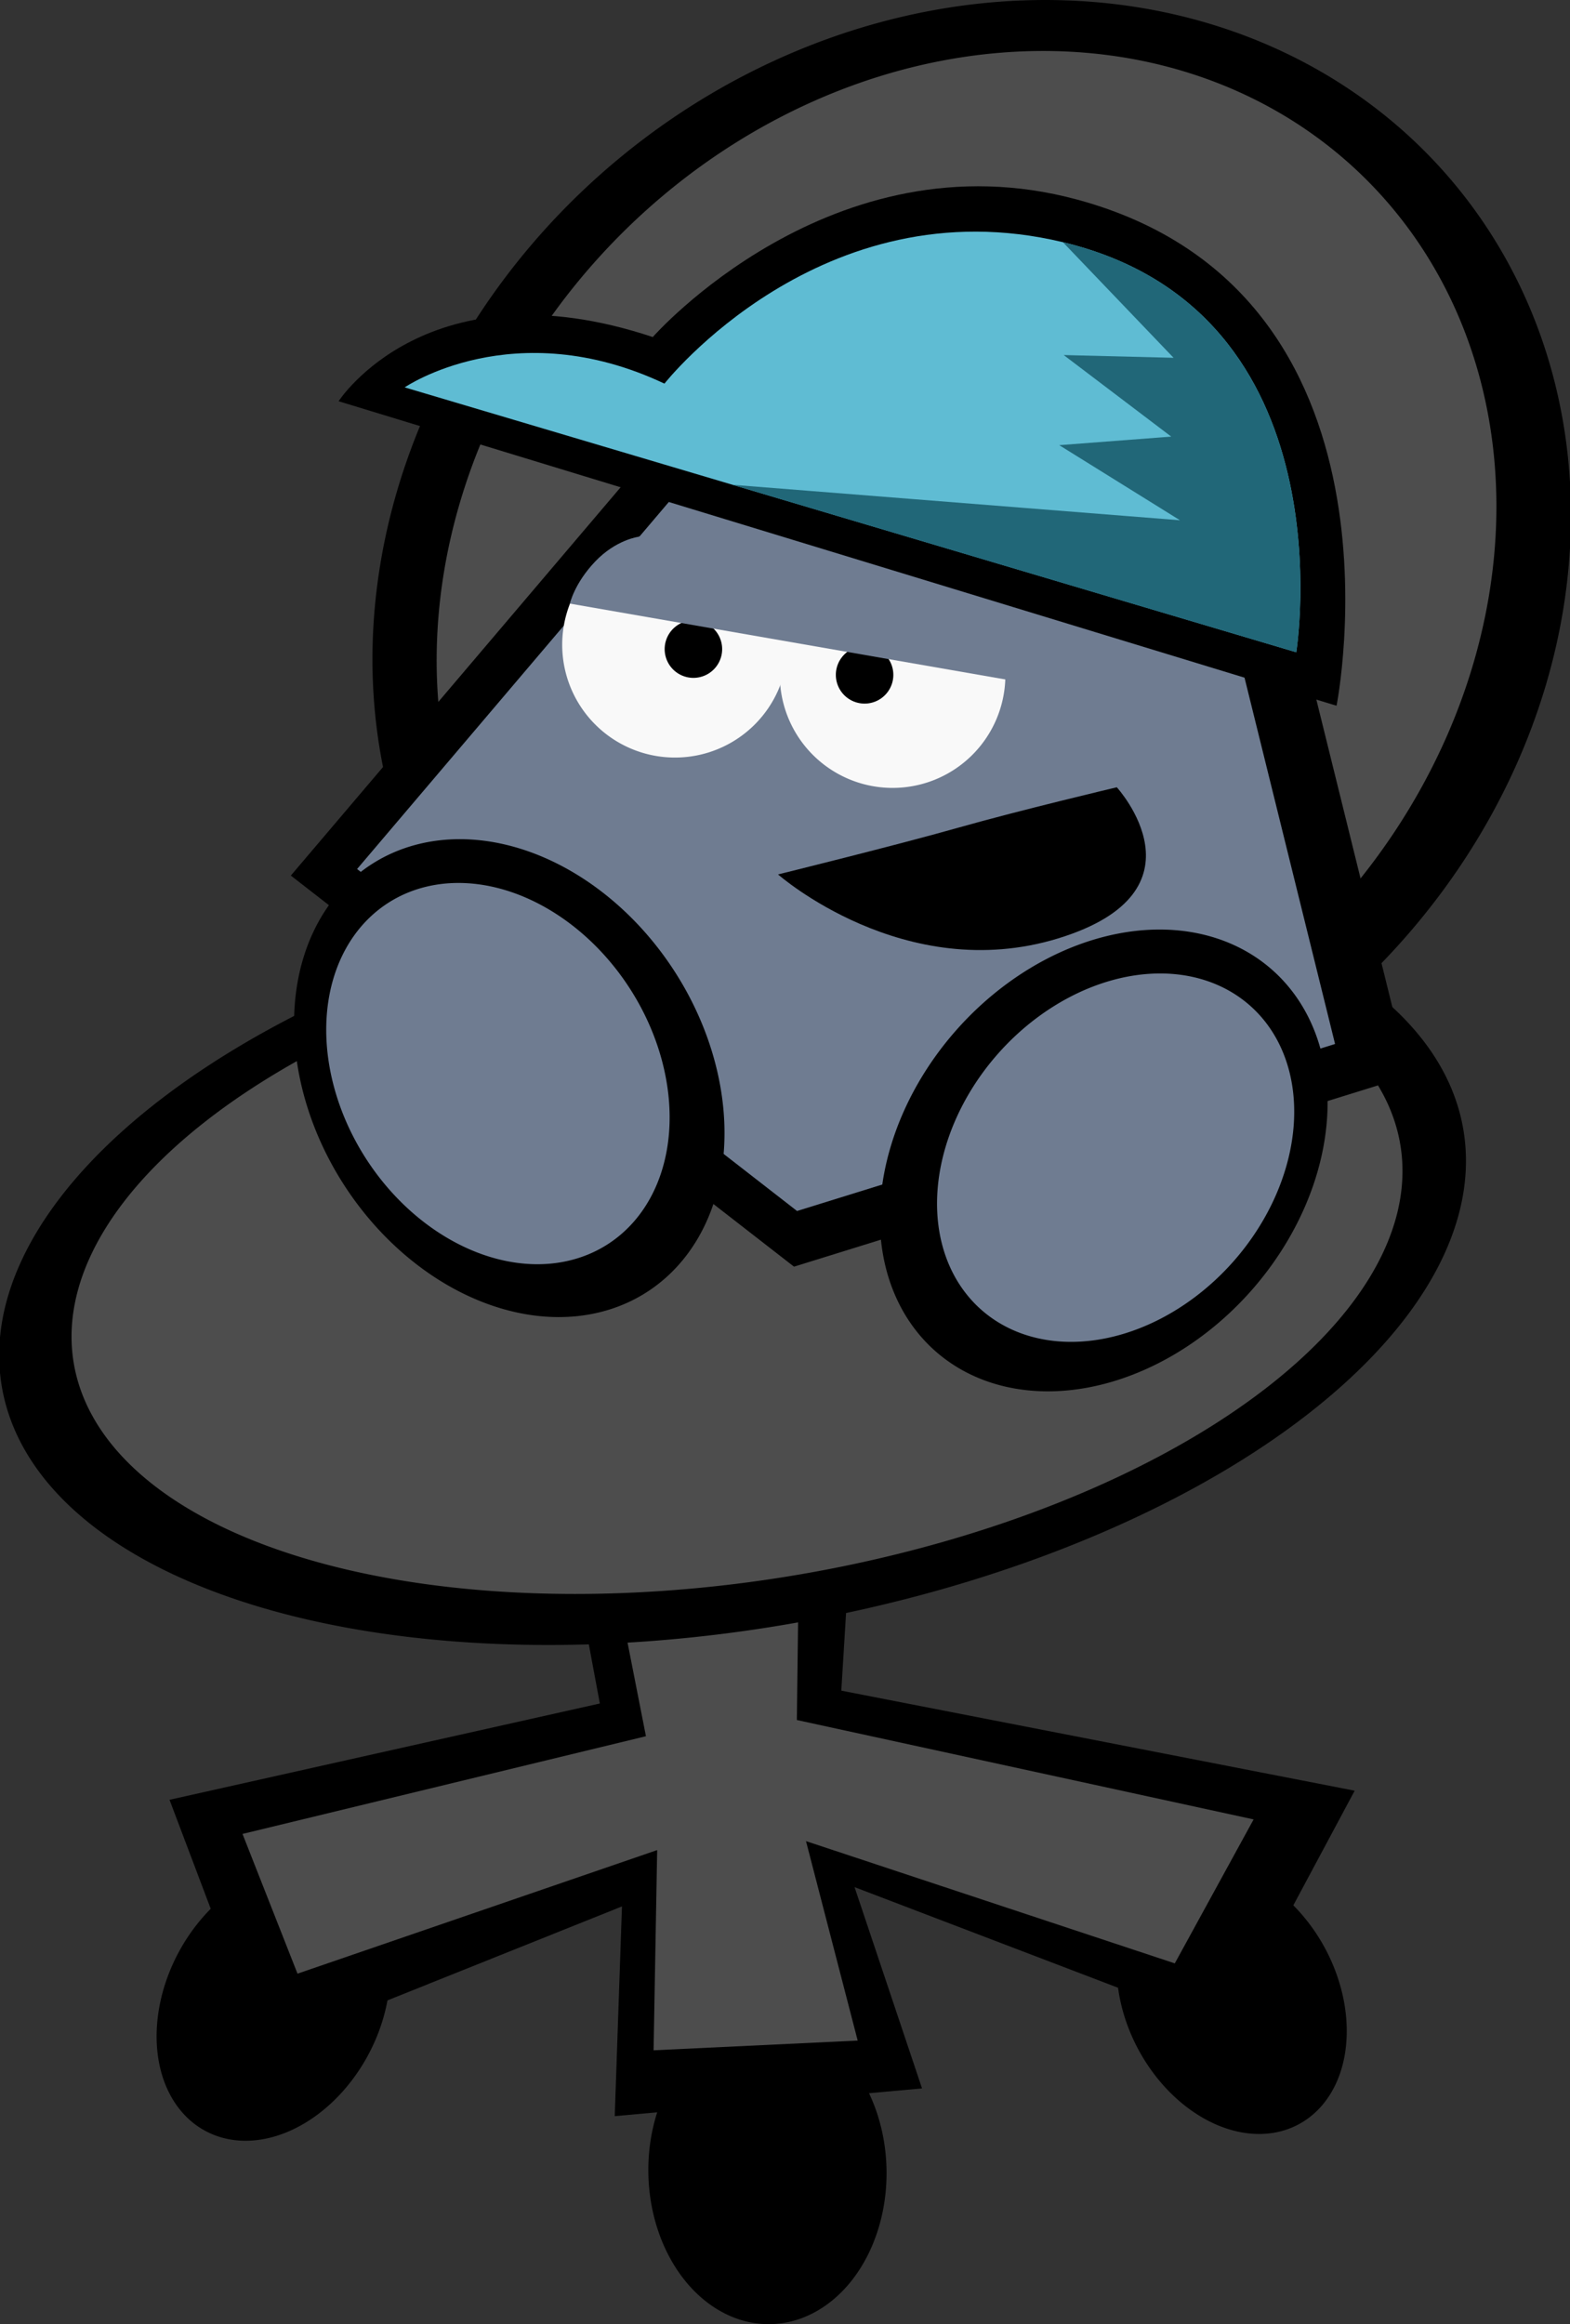 <?xml version="1.0" encoding="UTF-8" standalone="no"?>
<!-- Created with Inkscape (http://www.inkscape.org/) -->

<svg
   width="153.017mm"
   height="226.472mm"
   viewBox="0 0 153.017 226.472"
   version="1.1"
   id="svg1"
   xmlns="http://www.w3.org/2000/svg"
   xmlns:svg="http://www.w3.org/2000/svg">
  <rect x="0" y="0" width="153.017" height="226.472" fill="#333333" stroke="none"/>
  <defs
     id="defs1" />
  <g
     id="layer1"
     transform="translate(-48.117,-54.807)">
    <path
       id="path36"
       style="stroke-width:3.939;stroke-linecap:round;stroke-linejoin:round;paint-order:stroke fill markers"
       transform="matrix(1,0,-0.199,0.98,0,0)"
       d="m 136.596,255.158 a 11.056,13.635 0 0 1 -11.056,13.635 11.056,13.635 0 0 1 -11.056,-13.635 11.056,13.635 0 0 1 11.056,-13.635 11.056,13.635 0 0 1 11.056,13.635 z" />
    <path
       id="ellipse36"
       style="stroke-width:3.881;stroke-linecap:round;stroke-linejoin:round;paint-order:stroke fill markers"
       transform="matrix(-1,0,0.199,0.98,0,0)"
       d="m -106.587,254.685 a 10.892,13.433 0 0 1 -10.892,13.433 10.892,13.433 0 0 1 -10.892,-13.433 10.892,13.433 0 0 1 10.892,-13.433 10.892,13.433 0 0 1 10.892,13.433 z" />
    <path
       id="ellipse37"
       style="stroke-width:4.216;stroke-linecap:round;stroke-linejoin:round;paint-order:stroke fill markers"
       transform="matrix(-1,0,0.008,1,0,0)"
       d="m -109.174,266.419 a 11.609,14.869 0 0 1 -11.609,14.869 11.609,14.869 0 0 1 -11.609,-14.869 11.609,14.869 0 0 1 11.609,-14.869 11.609,14.869 0 0 1 11.609,14.869 z" />
    <path
       style="fill:#000000;fill-opacity:1;stroke-width:3.874;stroke-linecap:round;stroke-linejoin:round;paint-order:stroke fill markers"
       d="m 101.763,194.977 4.817,25.829 -41.941,9.385 9.213,24.366 34.884,-13.977 -0.705,20.437 29.951,-2.701 -6.577,-19.615 36.293,13.859 12.45,-23.256 -50.035,-9.749 1.762,-28.776 -30.185,3.641 z"
       id="path35" />
    <path
       style="fill:#4d4d4d;fill-opacity:1;stroke-width:3.672;stroke-linecap:round;stroke-linejoin:round;paint-order:stroke fill markers"
       d="m 105.758,196.942 5.314,27.054 -39.319,9.521 5.36,13.617 35.054,-12.043 -0.35,19.51 19.892,-0.948 -5.037,-19.434 35.944,11.912 7.682,-14.028 -44.517,-9.686 0.342,-27.284 z"
       id="path34" />
    <path
       id="path32"
       style="stroke-width:5.351;stroke-linecap:round;stroke-linejoin:round;paint-order:stroke fill markers"
       transform="matrix(1,0,-0.43,0.903,0,0)"
       d="m 273.18,196.457 a 69.187,41.753 0 0 1 -69.187,41.753 69.187,41.753 0 0 1 -69.187,-41.753 69.187,41.753 0 0 1 69.187,-41.753 69.187,41.753 0 0 1 69.187,41.753 z" />
    <path
       id="ellipse32"
       style="fill:#4d4d4d;stroke-width:4.784;stroke-linecap:round;stroke-linejoin:round;paint-order:stroke fill markers"
       transform="matrix(1,0,-0.43,0.903,0,0)"
       d="m 267.137,195.998 a 62.909,36.706 0 0 1 -62.909,36.706 62.909,36.706 0 0 1 -62.909,-36.706 62.909,36.706 0 0 1 62.909,-36.706 62.909,36.706 0 0 1 62.909,36.706 z" />
    <path
       id="ellipse33"
       style="stroke-width:5.751;stroke-linecap:round;stroke-linejoin:round;paint-order:stroke fill markers"
       transform="matrix(0.4,-0.916,0.954,0.301,0,0)"
       d="m -4.545,176.65 a 59.71,55.868 0 0 1 -59.71,55.868 59.71,55.868 0 0 1 -59.71,-55.868 59.71,55.868 0 0 1 59.71,-55.868 59.71,55.868 0 0 1 59.71,55.868 z" />
    <path
       id="ellipse34"
       style="fill:#4d4d4d;stroke-width:5.141;stroke-linecap:round;stroke-linejoin:round;paint-order:stroke fill markers"
       transform="matrix(0.4,-0.916,0.954,0.301,0,0)"
       d="m -9.759,176.036 a 54.291,49.115 0 0 1 -54.291,49.115 54.291,49.115 0 0 1 -54.291,-49.115 54.291,49.115 0 0 1 54.291,-49.115 54.291,49.115 0 0 1 54.291,49.115 z" />
    <path
       style="fill:#000000;stroke-width:4.99;stroke-linecap:round;stroke-linejoin:round;paint-order:stroke fill markers"
       d="m 123.138,85.181 -46.676,54.948 49.039,38.109 59.97,-18.611 -12.998,-52.584 z"
       id="path14" />
    <path
       style="fill:#6f7c91;stroke-width:4.363;stroke-linecap:round;stroke-linejoin:round;paint-order:stroke fill markers"
       d="m 123.733,91.444 -40.814,48.047 42.88,33.323 52.438,-16.274 -11.366,-45.98 z"
       id="path13" />
    <path
       id="path3"
       style="fill:#f9f9f9;stroke-width:4.731;stroke-linecap:round;stroke-linejoin:round;paint-order:stroke fill markers"
       d="m 145.669,123.658 a 10.992,10.992 0 0 1 -13.62,7.493 10.992,10.992 0 0 1 -7.493,-13.62 10.992,10.992 0 0 1 13.62,-7.493 10.992,10.992 0 0 1 7.493,13.621 z" />
    <path
       id="circle3"
       style="fill:#f9f9f9;stroke-width:4.731;stroke-linecap:round;stroke-linejoin:round;paint-order:stroke fill markers"
       d="m 124.46,120.7 a 10.992,10.992 0 0 1 -13.62,7.493 10.992,10.992 0 0 1 -7.493,-13.62 10.992,10.992 0 0 1 13.62,-7.493 10.992,10.992 0 0 1 7.493,13.62 z" />
    <path
       id="path4"
       style="stroke-width:3.984;stroke-linecap:round;stroke-linejoin:round;paint-order:stroke fill markers"
       d="m 118.389,118.843 a 2.801,2.801 0 0 1 -3.471,1.909 2.801,2.801 0 0 1 -1.909,-3.471 2.801,2.801 0 0 1 3.471,-1.909 2.801,2.801 0 0 1 1.909,3.471 z" />
    <path
       id="circle4"
       style="stroke-width:3.984;stroke-linecap:round;stroke-linejoin:round;paint-order:stroke fill markers"
       d="m 135.073,121.351 a 2.801,2.801 0 0 1 -3.471,1.909 2.801,2.801 0 0 1 -1.909,-3.471 2.801,2.801 0 0 1 3.471,-1.909 2.801,2.801 0 0 1 1.909,3.471 z" />
    <path
       style="fill:#6f7c91;fill-opacity:1;stroke-width:4.363;stroke-linecap:round;stroke-linejoin:round;paint-order:stroke fill markers"
       d="m 146.582,121.101 -42.92,-7.475 c 0,0 0.423,-1.957 2.46,-4.098 2.037,-2.141 4.235,-2.415 4.235,-2.415 l 2.476,-1.128 23.251,-1.766 8.352,7.704 z"
       id="path16" />
    <path
       style="fill:#000000;fill-opacity:1;stroke-width:4.277;stroke-linecap:round;stroke-linejoin:round;paint-order:stroke fill markers"
       d="m 123.946,140.017 c 0,0 11.514,-2.838 17.557,-4.552 6.042,-1.714 15.461,-3.941 15.461,-3.941 0,0 9.279,10.13 -5.719,14.727 -14.998,4.597 -27.299,-6.234 -27.299,-6.234 z"
       id="path21" />
    <path
       style="fill:#000000;fill-opacity:1;stroke-width:5.115;stroke-linecap:round;stroke-linejoin:round;paint-order:stroke fill markers"
       d="m 81.118,93.905 c 0,0 8.707,-13.543 30.621,-6.254 0,0 17.449,-19.875 41.367,-13.393 33.313,9.029 25.275,49.322 25.275,49.322 z"
       id="path23" />
    <path
       style="fill:#5fbcd3;fill-opacity:1;stroke-width:4.279;stroke-linecap:round;stroke-linejoin:round;paint-order:stroke fill markers"
       d="m 87.557,92.556 c 0,0 10.642,-7.293 25.319,-0.367 0,0 15.287,-19.425 38.834,-13.782 28.074,6.729 22.744,39.961 22.744,39.961 z"
       id="path22" />
    <path
       d="m 94.198,136.626 a 24.789,19.177 57.235 0 0 -9.86,2.396 24.789,19.177 57.235 0 0 -2.71,31.223 24.789,19.177 57.235 0 0 29.541,10.467 24.789,19.177 57.235 0 0 2.71,-31.223 24.789,19.177 57.235 0 0 -19.681,-12.863 z"
       style="stroke-width:4.363;stroke-linecap:round;stroke-linejoin:round;paint-order:stroke fill markers"
       id="path30" />
    <path
       d="m 93.81,140.883 a 19.776,15.299 57.235 0 0 -7.866,1.912 19.776,15.299 57.235 0 0 -2.162,24.909 19.776,15.299 57.235 0 0 23.567,8.35 19.776,15.299 57.235 0 0 2.162,-24.909 19.776,15.299 57.235 0 0 -15.701,-10.262 z"
       style="fill:#6f7c91;stroke-width:3.481;stroke-linecap:round;stroke-linejoin:round;paint-order:stroke fill markers"
       id="path29" />
    <path
       d="m 159.97,145.422 a 19.177,24.789 41.483 0 0 -18.647,9.764 19.177,24.789 41.483 0 0 -2.054,31.274 19.177,24.789 41.483 0 0 30.786,-5.869 19.177,24.789 41.483 0 0 2.054,-31.274 19.177,24.789 41.483 0 0 -12.139,-3.895 z"
       style="stroke-width:4.363;stroke-linecap:round;stroke-linejoin:round;paint-order:stroke fill markers"
       id="path31" />
    <path
       d="m 160.265,149.695 a 15.299,19.776 41.483 0 0 -14.877,7.789 15.299,19.776 41.483 0 0 -1.638,24.949 15.299,19.776 41.483 0 0 24.561,-4.682 15.299,19.776 41.483 0 0 1.638,-24.949 15.299,19.776 41.483 0 0 -9.684,-3.107 z"
       style="fill:#6f7c91;stroke-width:3.481;stroke-linecap:round;stroke-linejoin:round;paint-order:stroke fill markers"
       id="path28" />
    <path
       style="fill:#216778;fill-opacity:1;stroke-width:4.279;stroke-linecap:round;stroke-linejoin:round;paint-order:stroke fill markers"
       d="m 151.711,78.408 c 28.074,6.729 22.744,39.961 22.744,39.961 l -18.688,-5.546 -36.264,-10.776 43.619,3.458 -11.767,-7.318 10.914,-0.834 -10.48,-7.947 10.709,0.267 z"
       id="path37" />
  </g>
</svg>
